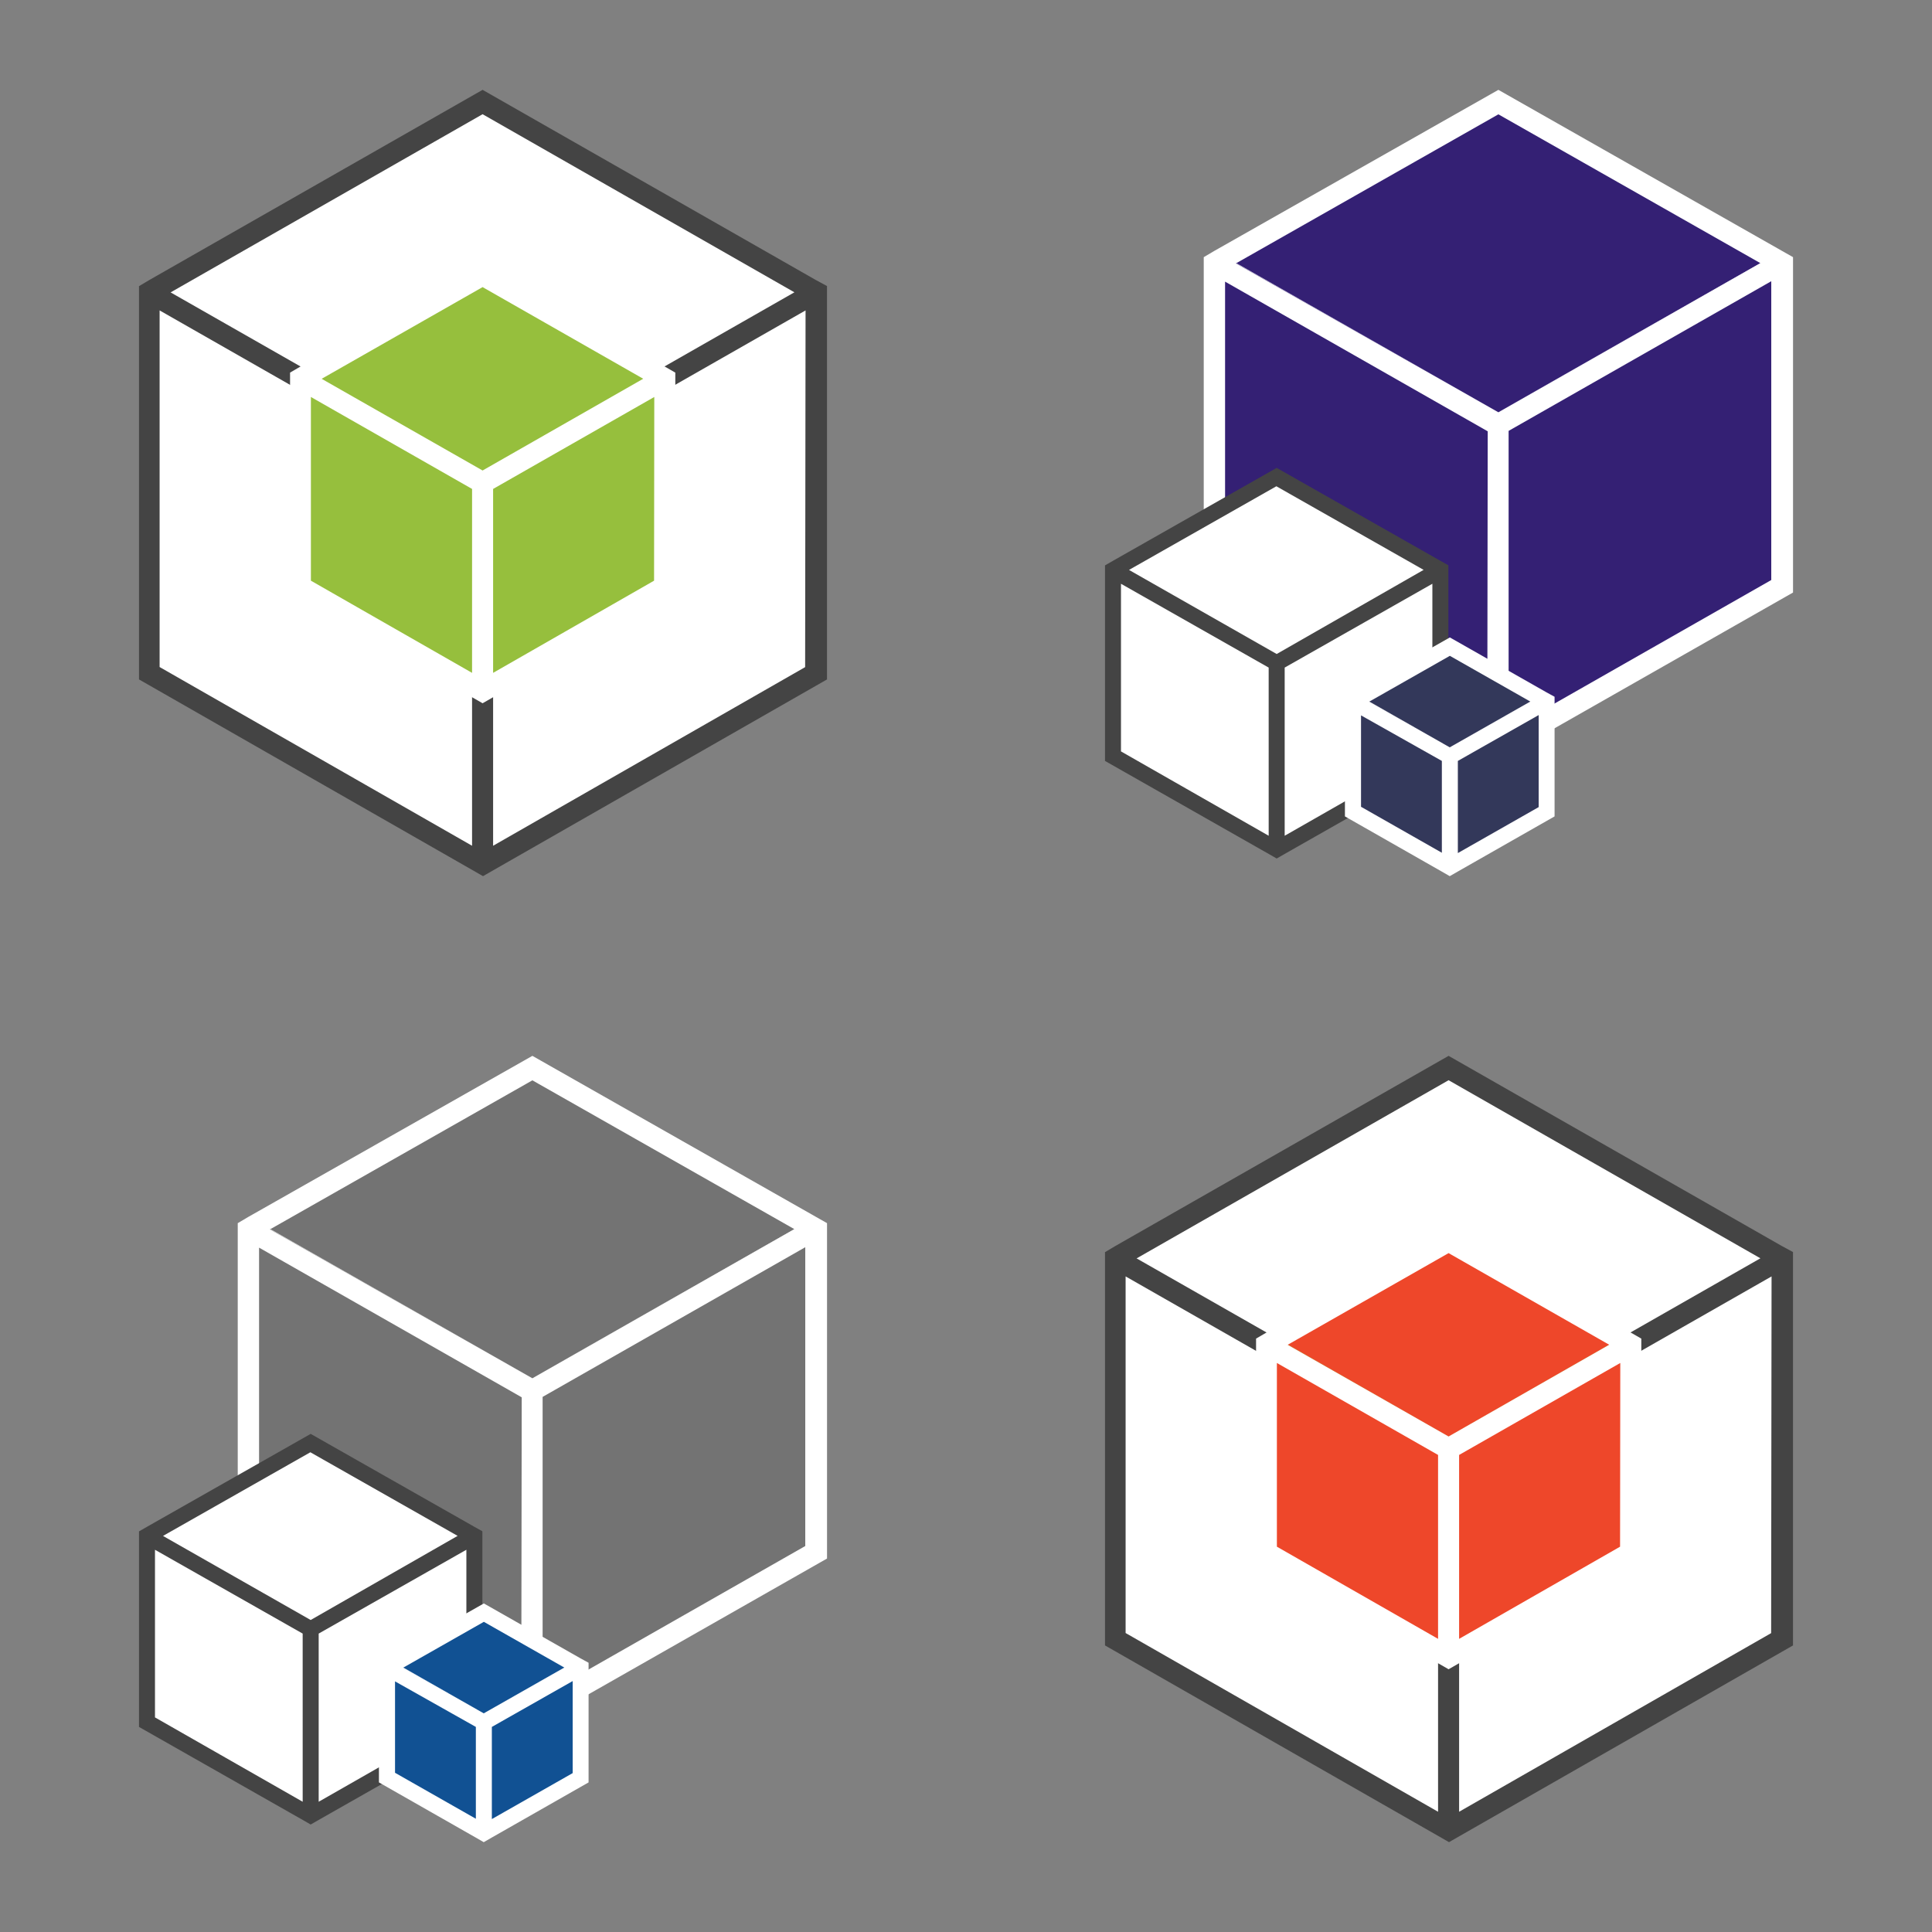 <svg xmlns="http://www.w3.org/2000/svg" xmlns:xlink="http://www.w3.org/1999/xlink" width="148" height="148"><rect width="100%" height="100%" fill="#808080" stroke="none"/><style><![CDATA[.C{stroke-linecap:round}.D{stroke-linejoin:round}.E{overflow:visible}.F{stroke:none}]]></style><g fill="#fff" fill-rule="evenodd" stroke="#000"><svg width="64" height="64" x="5" y="5" viewBox="0 0 74.375 85"><use xlink:href="#A" x="2.188" y="2.5" class="C D"/><symbol id="A" class="E"><g class="F"><use xlink:href="#F"/><use xlink:href="#G"/><path d="M34.957 38.707l31.757-18.108-.032-.022-31.725 18.13h0z"/><path d="M3.232 20.577l-.032.022 31.757 18.108h0L3.232 20.577z"/><path d="M34.957 38.707z"/><use xlink:href="#H" fill="#444"/><g fill="#96bf3d"><path d="M35.096 60.9l18.249-10.423V29.663L35.096 40.075V60.9zM16.569 50.477L34.818 60.9V40.075L16.569 29.663v20.814zm36.584-21.094l-18.196-10.38-18.196 10.38 18.196 10.412 18.196-10.412z"/><path d="M34.957 38.739l16.366-9.334-.022-.022-16.344 9.345v.011z"/><path d="M18.613 29.383l-.021.022 16.365 9.334v-.011l-16.344-9.345z"/><path d="M34.957 38.728z"/></g><path d="M53.474 28.143L34.957 17.591 16.44 28.143l-1.07.625v22.431l18.517 10.596 1.07.614 1.07-.614 18.538-10.596v-22.43zm-1.07 21.795l-16.376 9.378V40.604l16.398-9.356zm-18.517 9.378L17.49 49.938v-18.69l16.398 9.356zM18.613 29.383l16.344-9.313 16.344 9.324h0l-16.344 9.334h0l-16.365-9.324z"/></g></symbol></svg><svg width="64" height="64" x="79" y="5" viewBox="0 0 74.375 85"><use xlink:href="#B" x="2.188" y="2.5" class="C D"/><symbol id="B" class="E"><g class="F"><g fill="#342074"><use xlink:href="#I"/><use xlink:href="#J"/></g><use xlink:href="#K"/><use xlink:href="#L"/><path d="M40.023 32.805z"/><use xlink:href="#M"/><use xlink:href="#N"/><use xlink:href="#O"/><use xlink:href="#P"/><path d="M17.468 57.365h0 0 0z"/><path d="M34.1 47.902l-16.632-9.441L.835 47.902 0 48.381v19.894l16.654 9.463.814.468.814-.468 16.654-9.463V48.37zm-.792 19.405l-15.026 8.582V58.779l15.026-8.528zm-16.654 8.582L1.627 67.307V50.252l15.026 8.528zM2.452 48.838l14.983-8.506 14.983 8.506h0l-14.95 8.56h0L2.452 48.849z" fill="#444"/><path d="M35.239 78.782l9.547-5.438V62.51l-9.547 5.428v10.844zm-9.851-5.438l9.547 5.438V67.938l-9.547-5.428v10.834zM44.57 62.238l-9.482-5.384-9.482 5.384 9.482 5.395 9.482-5.395z" fill="#33385a"/><use xlink:href="#Q"/><use xlink:href="#R"/><path d="M35.088 66.9z"/><path d="M44.927 61.303l-9.84-5.591-9.851 5.591-.825.468V73.92l9.851 5.612.814.468.814-.468 9.851-5.612V61.749zm-.803 11.671L35.9 77.651v-9.376l8.224-4.666zm-18.075-9.332l8.224 4.634v9.343l-8.224-4.677zm.846-1.403l8.191-4.655 8.191 4.655h0l-8.202 4.655h0l-8.202-4.655z"/></g></symbol></svg><svg width="64" height="64" x="5" y="79" viewBox="0 0 74.375 85"><use xlink:href="#C" x="2.188" y="2.5" class="C D"/><symbol id="C" class="E"><g class="F"><g fill="#737373"><use xlink:href="#I"/><use xlink:href="#J"/></g><use xlink:href="#K"/><use xlink:href="#L"/><path d="M40.023 32.805z"/><use xlink:href="#M"/><use xlink:href="#N"/><use xlink:href="#O" x="-0.001"/><use xlink:href="#P"/><path d="M17.467 57.365h0 0 0z"/><path d="M34.1 47.902l-16.632-9.441L.835 47.902 0 48.381v19.894l16.654 9.463.814.468.814-.468 16.654-9.463V48.37zm-.792 19.405l-15.026 8.582V58.779l15.026-8.528zm-16.654 8.582L1.627 67.307V50.252l15.026 8.528zM2.452 48.838l14.983-8.506 14.983 8.506h0l-14.951 8.56h0L2.452 48.849z" fill="#444"/><path d="M35.239 78.782l9.548-5.438V62.51l-9.547 5.428v10.844zm-9.851-5.438l9.547 5.438V67.938l-9.547-5.428v10.834zm19.181-11.106l-9.482-5.384-9.482 5.384 9.482 5.395 9.482-5.395z" fill="#115193"/><use xlink:href="#Q"/><use xlink:href="#R"/><path d="M35.089 66.9z"/><path d="M44.927 61.303l-9.84-5.591-9.851 5.591-.825.468V73.92l9.851 5.613.814.468.814-.468 9.851-5.613V61.749zm-.803 11.671L35.9 77.651v-9.376l8.224-4.666zm-18.075-9.332l8.224 4.634v9.343l-8.224-4.677zm.846-1.403l8.191-4.655 8.191 4.655h0l-8.202 4.655h0l-8.202-4.655z"/></g></symbol></svg><svg width="64" height="64" x="79" y="79" viewBox="0 0 74.375 85"><use xlink:href="#D" x="2.188" y="2.5" class="C D"/><symbol id="D" class="E"><g class="F"><use xlink:href="#F"/><use xlink:href="#G"/><path d="M34.957 38.707l31.757-18.108-.032-.021-31.725 18.13h0z"/><path d="M3.232 20.577l-.032.021 31.757 18.108h0L3.232 20.577z"/><path d="M34.957 38.707z"/><use xlink:href="#H" fill="#444"/><path d="M35.096 60.9l18.249-10.423V29.663L35.096 40.075V60.9zM16.569 50.477L34.818 60.9V40.075L16.569 29.663v20.814zm36.583-21.094l-18.196-10.38-18.196 10.38 18.196 10.412 18.196-10.412z" fill="#ee472a"/><g fill="#96bf3d"><path d="M34.957 38.739l16.365-9.334-.021-.021-16.344 9.345v.011z"/><path d="M18.613 29.383l-.021.021 16.365 9.334v-.011l-16.344-9.345z"/><path d="M34.957 38.728z"/></g><path d="M53.474 28.143L34.957 17.591 16.44 28.143l-1.07.625v22.431l18.517 10.596 1.07.614 1.07-.614 18.538-10.596V28.769zm-1.07 21.795l-16.376 9.378V40.604l16.398-9.356zm-18.517 9.378l-16.398-9.378v-18.69l16.398 9.356zM18.613 29.383l16.344-9.313 16.344 9.324h0l-16.344 9.334h0l-16.365-9.324z"/></g></symbol></svg></g><defs ><path id="F" d="M34.936 78.782l33.973-19.434V20.577l-33.973 19.38v38.825z"/><path id="G" d="M1.028 59.337l33.93 19.402V39.968L1.028 20.609v38.728zm67.645-38.76L34.958 1.337 1.242 20.577 34.958 39.85l33.716-19.272z"/><path id="H" d="M68.844 19.337L34.957 0 1.07 19.337 0 19.973v40.011l33.93 19.402L35 80l1.07-.614L70 59.984V19.962zm-1.07 39.396L36.028 76.907V40.582l31.789-18.141zM33.887 76.907L2.098 58.723V22.441l31.789 18.141zM3.232 20.598L34.957 2.479l31.725 18.119h0L34.957 38.707h0L3.2 20.598z"/><path id="I" d="M40.012 66.958L68.926 50.49V17.653L40.012 34.066v32.892z"/><path id="J" d="M11.131 50.491l28.892 16.446v-32.86L11.131 17.664v32.827zm57.741-32.859L40.023 1.251 11.164 17.632l28.859 16.424 28.848-16.424z"/><path id="K" d="M40.023 32.805l26.689-15.152-.032-.022-26.657 15.173h0z"/><path id="L" d="M13.366 17.632l-.043.022 26.7 15.152h0L13.366 17.632z"/><path id="M" d="M68.872 16.381L40.024 0 11.132 16.381l-1.085.642v34.121L38.939 67.59l1.085.62 1.085-.62 28.892-16.446V17.022zm-1.085 33.49L41.065 65.099V34.698L67.787 19.47zM38.895 65.099L12.217 49.871V19.513l26.722 15.228zM13.367 17.632L40.024 2.491l26.657 15.141h0L40.024 32.805h0L13.302 17.653z"/><path id="N" d="M17.489 77.216l16.61-9.452V48.903l-16.61 9.43v18.882zM.803 67.775l16.675 9.496V58.312L.803 48.838v18.937zm33.199-18.937l-16.534-9.387L.933 48.838l16.534 9.409 16.534-9.409z"/><path id="O" d="M17.468 57.366l14.994-8.517-.011-.011-14.983 8.527h0z"/><path id="P" d="M2.485 48.838l-.022.011 15.005 8.517h0L2.485 48.838z"/><path id="Q" d="M35.087 66.904l8.202-4.655-.011-.011-8.191 4.666h0z"/><path id="R" d="M26.896 62.238l-.011.011 8.202 4.655h0l-8.191-4.666z"/></defs></svg>